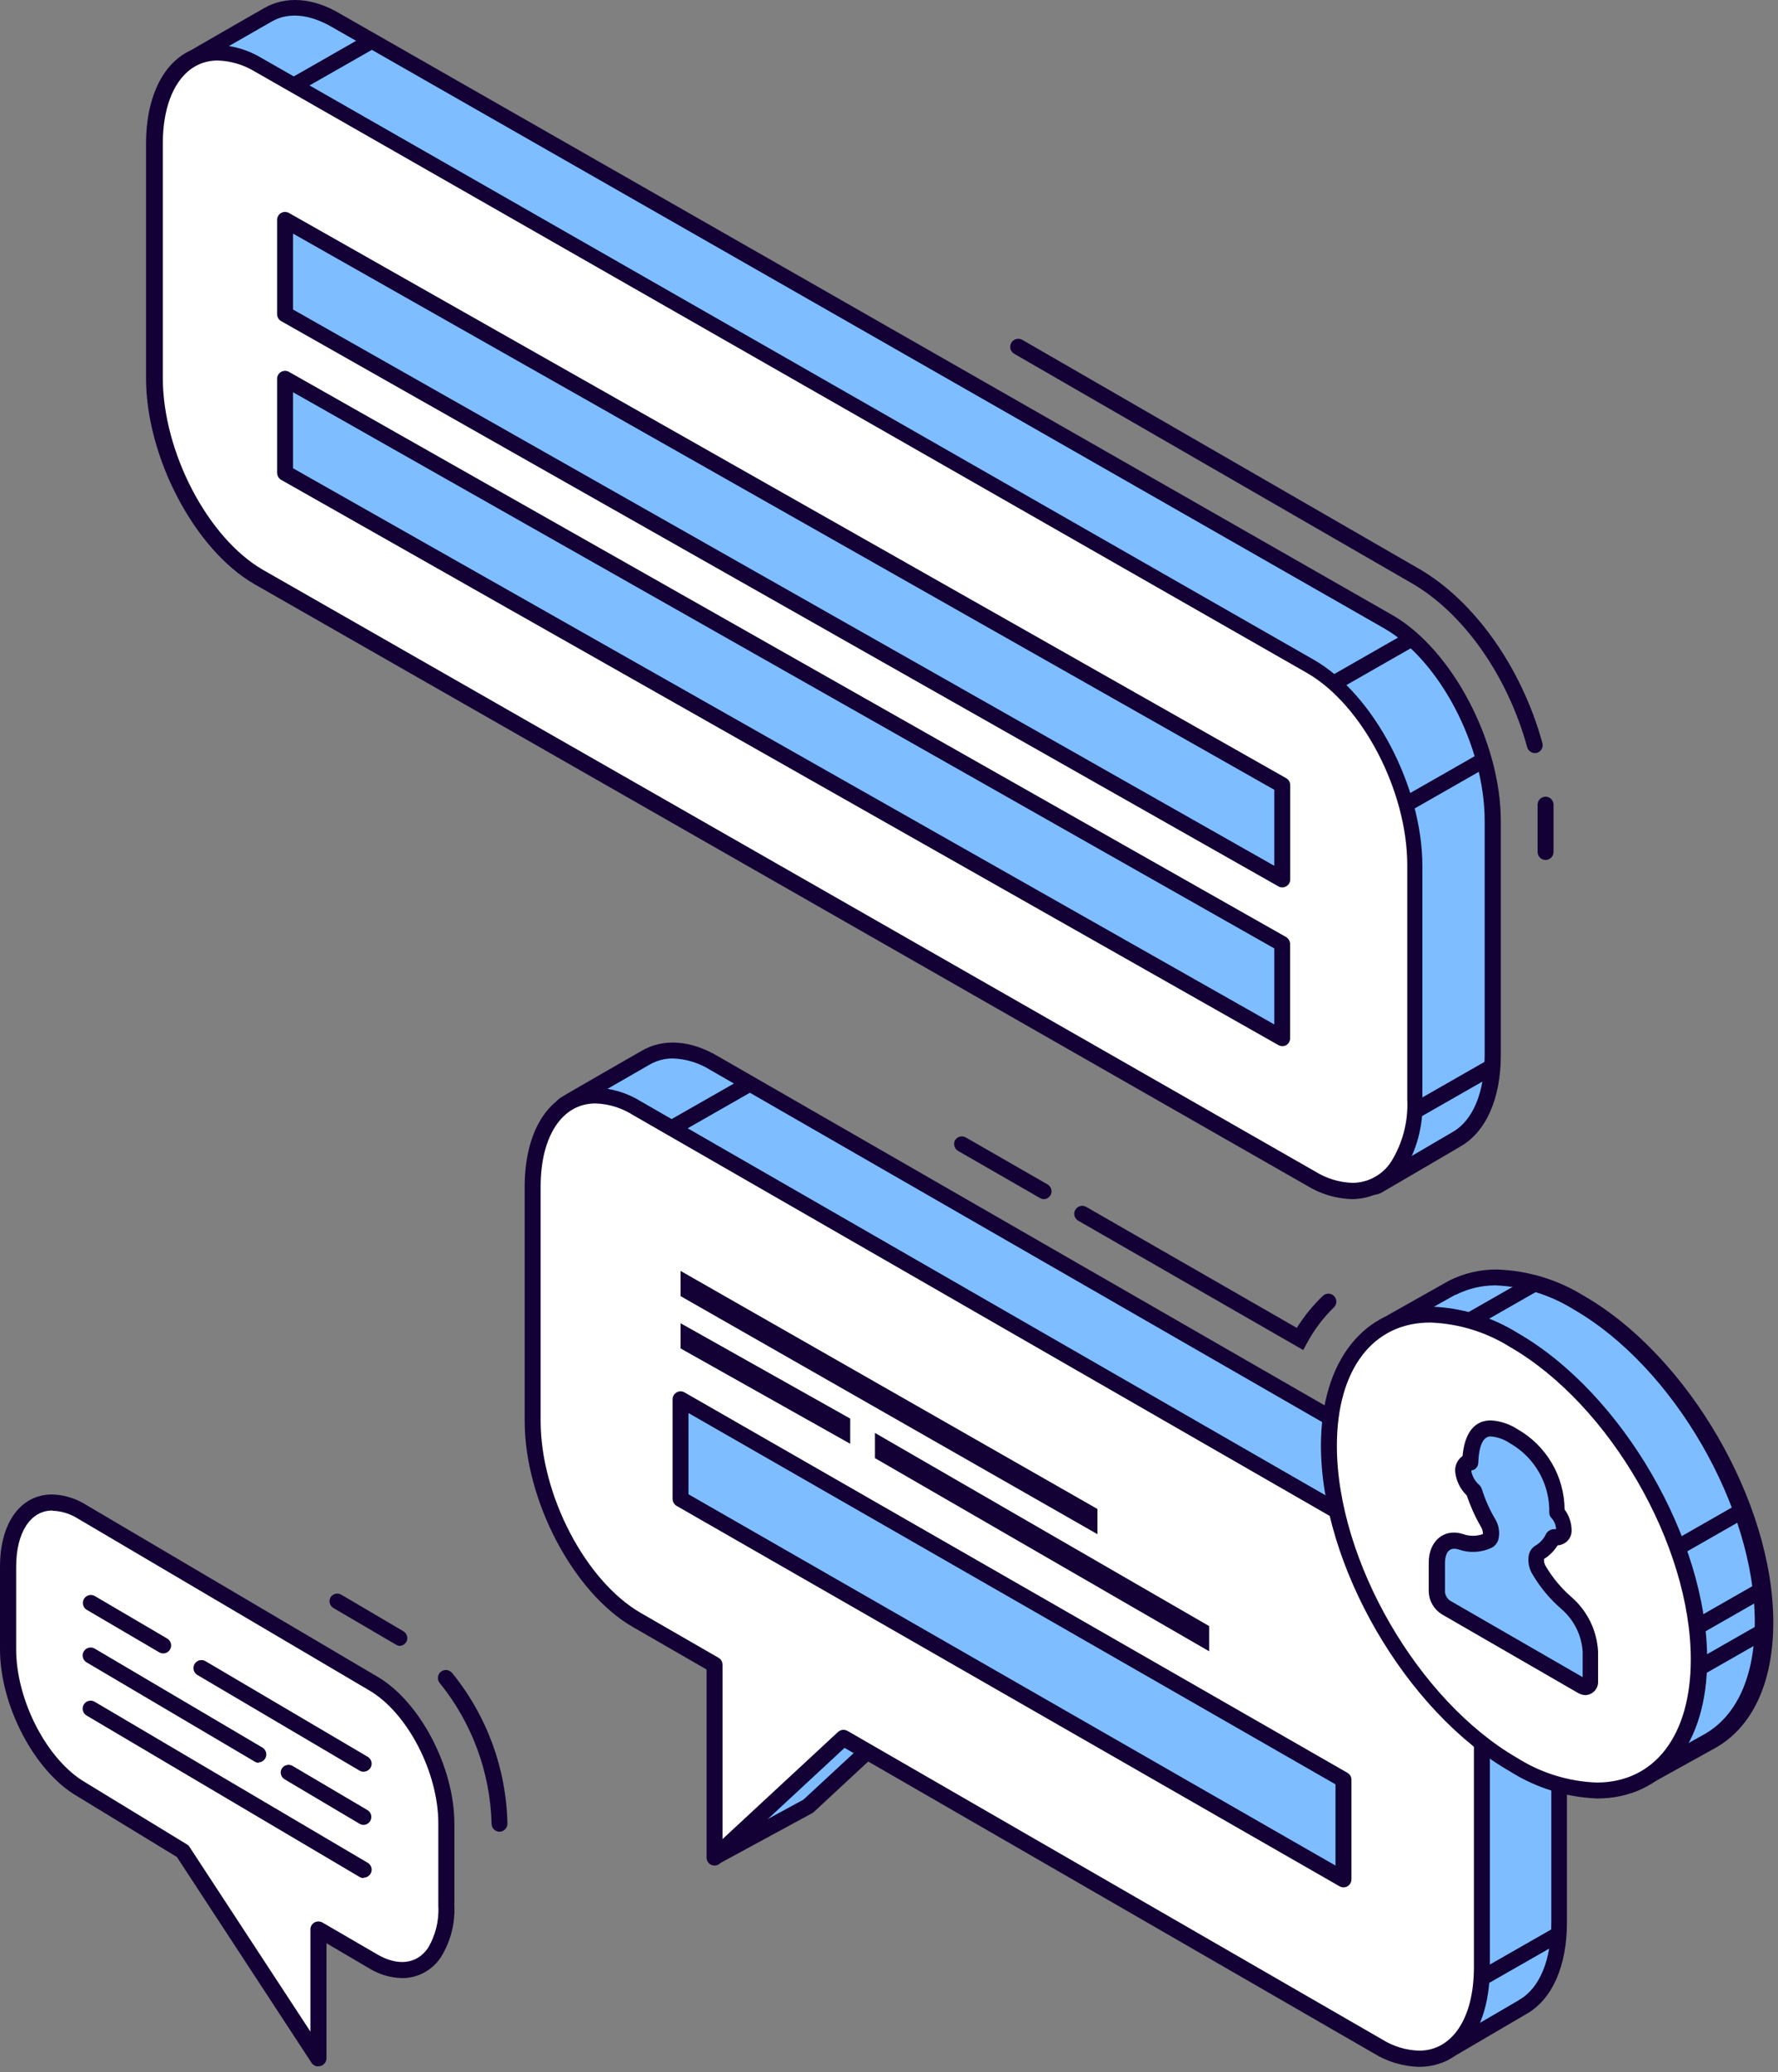 <?xml version="1.0" encoding="UTF-8" standalone="no"?><svg width="339" height="395" viewBox="0 0 339 395" fill="none" xmlns="http://www.w3.org/2000/svg">
<rect x="0" y="0" width="339" height="395" fill="#808080" stroke="none"/>
<g clip-path="url(#clip0_1704_271)">
<path d="M294.684 163.941C294.281 163.941 293.894 163.781 293.609 163.496C293.324 163.211 293.164 162.824 293.164 162.421V153.401C293.164 152.998 293.324 152.611 293.609 152.326C293.894 152.041 294.281 151.881 294.684 151.881C295.087 151.881 295.474 152.041 295.759 152.326C296.044 152.611 296.204 152.998 296.204 153.401V162.421C296.199 162.822 296.037 163.206 295.753 163.49C295.469 163.774 295.086 163.936 294.684 163.941Z" fill="#130135"/>
<path d="M292.659 143.57C292.325 143.567 292.002 143.457 291.735 143.256C291.469 143.056 291.274 142.775 291.179 142.455C287.429 128.814 279.017 116.754 268.882 111.018L193.359 67.438C193.186 67.334 193.035 67.197 192.915 67.035C192.795 66.873 192.708 66.689 192.659 66.493C192.61 66.297 192.6 66.094 192.63 65.894C192.659 65.695 192.728 65.503 192.832 65.33C192.936 65.157 193.073 65.006 193.235 64.886C193.397 64.766 193.581 64.679 193.777 64.63C193.972 64.581 194.176 64.571 194.375 64.601C194.575 64.63 194.767 64.699 194.94 64.803L270.464 108.383C281.064 114.463 290.125 127.253 294.077 141.645C294.184 142.034 294.133 142.45 293.936 142.803C293.739 143.155 293.411 143.417 293.023 143.53L292.659 143.57Z" fill="#130135"/>
<path d="M259.921 219.054L59.255 104.37C48.268 98.046 39.391 81.039 39.391 66.405V21.812C39.391 14.394 32.134 14.232 35.823 11.556C36.127 11.333 50.741 2.941 51.066 2.779C54.532 0.752 59.052 0.996 64.018 3.854L264.583 118.518C275.569 124.862 284.468 141.848 284.468 156.482V201.075C284.468 209.061 281.792 214.696 277.596 217.128L262.536 225.925C259.192 227.709 264.685 221.81 259.921 219.054Z" fill="#7EBDFF"/>
<path d="M261.706 227.79C261.435 227.791 261.166 227.731 260.921 227.616C260.676 227.5 260.459 227.331 260.287 227.121C260.058 226.727 259.926 226.285 259.902 225.831C259.877 225.376 259.96 224.922 260.145 224.506C260.591 222.682 260.794 221.304 259.152 220.452L58.587 105.768C47.196 99.201 37.953 81.587 37.953 66.486V21.893C37.962 20.743 37.708 19.606 37.209 18.569C36.71 17.532 35.98 16.624 35.075 15.914C34.579 15.568 34.167 15.115 33.869 14.589C33.571 14.063 33.394 13.477 33.352 12.873C33.431 12.365 33.621 11.88 33.909 11.453C34.196 11.026 34.573 10.667 35.014 10.401C35.419 10.117 50.236 1.604 50.398 1.523C54.452 -0.788 59.621 -0.504 64.85 2.617L265.517 117.281C276.888 123.848 286.151 141.483 286.151 156.563V201.156C286.151 209.385 283.354 215.73 278.509 218.527L276.766 219.56L263.409 227.364C262.886 227.648 262.3 227.794 261.706 227.79ZM36.534 12.934L37.182 13.583C38.379 14.568 39.341 15.806 40 17.208C40.659 18.61 40.998 20.141 40.993 21.691V66.283C40.993 80.472 49.567 96.85 60.087 102.93L260.753 217.615C261.808 218.193 262.647 219.099 263.14 220.197C263.634 221.294 263.757 222.522 263.49 223.695L275.226 216.824L276.989 215.79C280.881 213.561 283.07 208.169 283.07 201.054V156.462C283.07 142.273 274.496 125.896 263.956 119.815L63.289 5.151C59.013 2.678 54.979 2.293 51.858 4.077C50.945 4.583 37.324 12.407 36.696 12.813L36.534 12.934Z" fill="#130135"/>
<path d="M269.935 213.135C269.668 213.14 269.404 213.073 269.173 212.941C268.941 212.809 268.749 212.617 268.617 212.385C268.432 212.039 268.388 211.635 268.493 211.257C268.599 210.879 268.847 210.557 269.185 210.358L283.373 202.25C283.548 202.15 283.74 202.086 283.939 202.06C284.138 202.035 284.341 202.049 284.535 202.101C284.728 202.154 284.91 202.244 285.069 202.367C285.228 202.49 285.361 202.643 285.461 202.818C285.561 202.992 285.625 203.184 285.651 203.383C285.676 203.583 285.662 203.785 285.61 203.979C285.557 204.173 285.466 204.354 285.344 204.513C285.221 204.672 285.068 204.805 284.893 204.905L270.705 213.013C270.463 213.121 270.198 213.163 269.935 213.135Z" fill="#130135"/>
<path d="M268.578 154.617C268.244 154.615 267.92 154.504 267.656 154.299C267.392 154.094 267.202 153.809 267.117 153.486C267.032 153.163 267.055 152.82 267.183 152.512C267.312 152.204 267.539 151.946 267.828 151.779L282.017 143.672C282.363 143.487 282.767 143.442 283.144 143.548C283.522 143.654 283.844 143.901 284.044 144.239C284.224 144.586 284.266 144.989 284.16 145.365C284.055 145.741 283.81 146.063 283.476 146.266L269.288 154.374C269.078 154.518 268.832 154.602 268.578 154.617Z" fill="#130135"/>
<path d="M254.654 131.551C254.388 131.556 254.124 131.489 253.892 131.357C253.66 131.225 253.468 131.033 253.337 130.801C253.152 130.455 253.107 130.051 253.213 129.673C253.319 129.295 253.567 128.973 253.904 128.774L268.377 120.504C268.722 120.319 269.127 120.274 269.504 120.38C269.882 120.486 270.204 120.734 270.404 121.071C270.594 121.416 270.641 121.822 270.535 122.201C270.429 122.58 270.178 122.903 269.836 123.098L255.364 131.368C255.146 131.487 254.902 131.549 254.654 131.551Z" fill="#130135"/>
<path d="M56.153 17.718C55.885 17.715 55.623 17.642 55.392 17.508C55.161 17.372 54.969 17.18 54.836 16.948C54.645 16.603 54.598 16.197 54.704 15.818C54.81 15.439 55.061 15.117 55.403 14.921L69.875 6.651C70.22 6.46 70.626 6.413 71.005 6.519C71.384 6.626 71.707 6.877 71.902 7.218C72.089 7.562 72.137 7.964 72.035 8.342C71.933 8.719 71.689 9.043 71.355 9.245L56.862 17.515C56.648 17.645 56.403 17.715 56.153 17.718Z" fill="#130135"/>
<path d="M249.969 127.071L49.301 12.387C38.336 6.063 29.438 12.792 29.438 27.407V71.999C29.438 86.634 38.336 103.619 49.301 109.964L249.969 224.628C260.955 230.972 269.833 224.243 269.833 209.628V165.036C269.934 150.401 260.955 133.415 249.969 127.071Z" fill="white"/>
<path d="M257.776 228.6C254.719 228.515 251.739 227.62 249.141 226.006L48.474 111.342C37.103 104.774 27.84 87.14 27.84 72.06V27.467C27.84 15.974 33.15 8.556 41.339 8.556C44.4 8.642 47.384 9.53 49.994 11.13L250.56 125.814C261.951 132.381 271.194 149.995 271.194 165.096V209.689C271.41 214.504 270.152 219.27 267.586 223.35C266.501 224.957 265.041 226.275 263.331 227.19C261.622 228.105 259.715 228.589 257.776 228.6ZM41.501 11.535C35.157 11.535 31.042 17.758 31.042 27.406V71.999C31.042 86.187 39.616 102.565 50.156 108.646L250.722 223.31C252.867 224.654 255.327 225.409 257.857 225.499C259.33 225.494 260.779 225.12 262.071 224.412C263.363 223.704 264.458 222.684 265.255 221.445C267.457 217.881 268.525 213.731 268.316 209.547V164.954C268.316 150.766 259.762 134.388 249.222 128.307L48.555 13.623C46.422 12.332 43.993 11.613 41.501 11.535Z" fill="#130135"/>
<path d="M54.352 41.919V59.878L244.458 167.65V149.671L54.352 41.919Z" fill="#7EBDFF"/>
<path d="M244.479 169.171C244.215 169.175 243.955 169.105 243.729 168.968L53.602 61.216C53.369 61.084 53.175 60.892 53.04 60.661C52.904 60.429 52.833 60.166 52.832 59.898V41.919C52.833 41.654 52.902 41.393 53.034 41.162C53.165 40.931 53.354 40.738 53.582 40.602C53.814 40.472 54.076 40.404 54.342 40.404C54.608 40.404 54.87 40.472 55.102 40.602L245.229 148.354C245.462 148.486 245.656 148.678 245.791 148.909C245.927 149.14 245.998 149.403 245.999 149.671V167.65C246.003 167.919 245.933 168.184 245.797 168.416C245.661 168.648 245.465 168.839 245.229 168.968C245.003 169.105 244.743 169.175 244.479 169.171ZM55.872 59.007L242.959 165.056V150.563L55.872 44.534V59.007Z" fill="#130135"/>
<path d="M54.352 90.14L244.458 197.892V179.913L54.352 72.161V90.14Z" fill="#7EBDFF"/>
<path d="M244.479 199.433C244.216 199.428 243.959 199.358 243.729 199.23L53.602 91.478C53.37 91.34 53.178 91.144 53.043 90.91C52.908 90.675 52.835 90.411 52.832 90.14V72.161C52.842 71.902 52.917 71.65 53.052 71.428C53.186 71.207 53.375 71.023 53.601 70.895C53.826 70.767 54.081 70.699 54.34 70.697C54.599 70.695 54.855 70.76 55.082 70.884L245.209 178.636C245.441 178.775 245.633 178.971 245.768 179.205C245.903 179.439 245.976 179.704 245.979 179.974V197.953C245.976 198.221 245.904 198.483 245.769 198.714C245.634 198.945 245.441 199.137 245.209 199.271C244.982 199.382 244.732 199.437 244.479 199.433ZM55.872 89.269L242.959 195.298V180.805L55.872 74.776V89.269Z" fill="#130135"/>
<path d="M139.278 299.077L136.359 353.987L154.095 344.359L178.682 321.556L139.278 299.077Z" fill="#7EBDFF"/>
<path d="M135.568 355.284C135.337 355.144 135.149 354.944 135.024 354.704C134.899 354.465 134.841 354.196 134.858 353.926L137.757 299.016C137.772 298.757 137.853 298.506 137.991 298.287C138.129 298.067 138.32 297.886 138.547 297.76C138.772 297.63 139.028 297.562 139.287 297.562C139.547 297.562 139.802 297.63 140.027 297.76L179.431 320.198C179.641 320.317 179.82 320.483 179.953 320.684C180.087 320.885 180.172 321.114 180.201 321.353C180.225 321.592 180.194 321.834 180.11 322.059C180.025 322.284 179.89 322.486 179.715 322.651L155.148 345.454C155.048 345.539 154.94 345.614 154.824 345.677L137.088 355.305C136.871 355.424 136.627 355.486 136.379 355.487C136.094 355.5 135.813 355.429 135.568 355.284ZM176.107 321.86L140.655 301.591L138.02 351.332L153.182 343.082L176.107 321.86Z" fill="#130135"/>
<path d="M272.611 384.492L131.354 303.192C120.388 296.868 111.49 279.862 111.49 265.248V220.655C111.49 213.236 104.233 213.095 107.942 210.399C108.226 210.196 122.84 201.804 123.165 201.622C126.651 199.595 131.273 199.838 136.117 202.696L277.374 283.977C288.34 290.321 297.238 307.307 297.238 321.941V366.534C297.238 374.52 294.583 380.155 290.387 382.587L275.327 391.384C271.962 393.168 277.395 387.249 272.611 384.492Z" fill="#7EBDFF"/>
<path d="M272.995 392.56C272.761 392.168 272.627 391.725 272.602 391.27C272.577 390.814 272.663 390.36 272.853 389.945C273.299 388.121 273.481 386.742 271.86 385.891L130.603 304.59C119.231 298.023 109.968 280.409 109.968 265.329V220.736C109.997 219.568 109.751 218.41 109.251 217.354C108.752 216.298 108.011 215.374 107.09 214.655C106.594 214.309 106.182 213.856 105.884 213.33C105.586 212.804 105.409 212.218 105.367 211.615C105.448 211.107 105.641 210.623 105.932 210.199C106.223 209.775 106.605 209.42 107.05 209.162C107.455 208.858 122.272 200.365 122.414 200.284C126.468 197.953 131.636 198.257 136.886 201.358L278.143 282.639C289.515 289.206 298.757 306.84 298.757 321.921V366.513C298.757 374.763 295.981 381.087 291.136 383.884L290.751 384.107L276.015 392.742C275.521 393.032 274.965 393.199 274.394 393.229C274.125 393.228 273.861 393.168 273.619 393.052C273.377 392.936 273.164 392.768 272.995 392.56ZM123.995 202.879C123.184 203.345 109.502 211.209 108.914 211.574L108.651 211.777C108.813 211.98 109.076 212.223 109.279 212.426C110.477 213.409 111.441 214.646 112.1 216.049C112.76 217.452 113.098 218.984 113.09 220.533V265.126C113.09 279.315 121.664 295.672 132.204 301.753L273.461 383.053C274.52 383.627 275.36 384.534 275.851 385.633C276.342 386.732 276.457 387.963 276.177 389.134L289.312 381.472L289.697 381.229C293.568 378.999 295.778 373.608 295.778 366.493V321.901C295.778 307.712 287.204 291.334 276.684 285.253L135.427 203.973C133.284 202.626 130.822 201.871 128.292 201.784C126.789 201.772 125.309 202.149 123.995 202.879Z" fill="#130135"/>
<path d="M262.68 292.51L121.423 211.23C110.457 204.885 101.559 211.615 101.559 226.249V270.842C101.559 285.476 110.457 302.462 121.423 308.806L136.24 317.36V354.088L160.826 331.285L262.68 390.066C273.646 396.411 282.544 389.681 282.544 375.067V330.474C282.544 315.84 273.646 298.854 262.68 292.51Z" fill="white"/>
<path d="M261.927 391.444L161.026 333.21L137.27 355.243C137.053 355.444 136.782 355.578 136.491 355.627C136.199 355.677 135.899 355.64 135.628 355.522C135.357 355.404 135.126 355.209 134.964 354.961C134.802 354.714 134.716 354.424 134.716 354.128V318.272L120.649 310.164C109.278 303.597 100.035 285.983 100.035 270.882V226.289C100.035 214.797 105.325 207.358 113.535 207.358C116.592 207.443 119.572 208.338 122.169 209.952L263.447 291.233C274.818 297.8 284.061 315.414 284.061 330.515V375.107C284.061 386.6 278.771 394.019 270.561 394.019C267.506 393.94 264.526 393.052 261.927 391.444ZM103.076 226.249V270.842C103.076 285.03 111.649 301.408 122.169 307.489L137.007 316.042C137.237 316.176 137.428 316.368 137.56 316.599C137.692 316.831 137.76 317.093 137.756 317.36V350.602L159.789 330.17C160.028 329.954 160.329 329.818 160.649 329.782C160.968 329.746 161.292 329.811 161.573 329.967L263.447 388.749C265.581 390.098 268.037 390.854 270.561 390.938C276.926 390.938 281.02 384.695 281.02 375.067V330.474C281.02 316.286 272.447 299.908 261.927 293.827L120.649 212.547C118.515 211.197 116.059 210.441 113.535 210.358C107.17 210.358 103.076 216.601 103.076 226.249Z" fill="#130135"/>
<path d="M209.231 287.665L129.754 242.282V247.086L209.231 292.469V287.665Z" fill="#130135"/>
<path d="M162.104 270.437L129.754 252.255V257.059L162.104 275.24V270.437Z" fill="#130135"/>
<path d="M166.824 273.173V277.977L230.551 314.806V310.002L166.824 273.173Z" fill="#130135"/>
<path d="M129.754 285.74L256.154 358.264V339.271L129.754 266.748V285.74Z" fill="#7EBDFF"/>
<path d="M255.4 359.602L129 287.078C128.771 286.941 128.58 286.749 128.446 286.518C128.311 286.288 128.237 286.027 128.23 285.76V266.768C128.231 266.5 128.303 266.237 128.438 266.005C128.573 265.774 128.767 265.583 129 265.45C129.229 265.311 129.492 265.237 129.76 265.237C130.028 265.237 130.291 265.311 130.52 265.45L256.92 337.974C257.151 338.107 257.342 338.3 257.474 338.531C257.606 338.763 257.674 339.025 257.67 339.292V358.284C257.668 358.549 257.597 358.81 257.466 359.04C257.335 359.271 257.147 359.464 256.92 359.602C256.689 359.735 256.427 359.805 256.16 359.805C255.893 359.805 255.631 359.735 255.4 359.602ZM131.27 269.383V284.868L254.63 355.649V340.163L131.27 269.383Z" fill="#130135"/>
<path d="M282.564 378.574C282.828 378.573 283.086 378.503 283.314 378.371L297.503 370.263C297.845 370.068 298.096 369.745 298.202 369.366C298.308 368.987 298.261 368.581 298.07 368.236C297.871 367.899 297.549 367.651 297.171 367.545C296.793 367.439 296.389 367.484 296.043 367.669L281.855 375.777C281.521 375.979 281.276 376.302 281.171 376.678C281.065 377.054 281.107 377.457 281.287 377.803C281.416 378.031 281.601 378.221 281.825 378.356C282.048 378.491 282.303 378.566 282.564 378.574Z" fill="#130135"/>
<path d="M281.288 320.056C281.552 320.058 281.811 319.988 282.038 319.853L296.227 311.746C296.565 311.546 296.812 311.224 296.918 310.846C297.024 310.468 296.98 310.064 296.794 309.719C296.592 309.385 296.269 309.14 295.893 309.035C295.517 308.929 295.114 308.971 294.767 309.151L280.579 317.259C280.237 317.454 279.986 317.777 279.88 318.156C279.774 318.535 279.821 318.941 280.011 319.286C280.141 319.512 280.327 319.701 280.55 319.836C280.774 319.97 281.028 320.046 281.288 320.056Z" fill="#130135"/>
<path d="M267.362 296.989C267.626 296.989 267.884 296.919 268.112 296.787L282.585 288.517C282.774 288.427 282.942 288.299 283.079 288.141C283.217 287.984 283.32 287.799 283.383 287.6C283.446 287.4 283.467 287.19 283.444 286.982C283.422 286.774 283.357 286.573 283.254 286.391C283.15 286.209 283.011 286.051 282.843 285.926C282.676 285.8 282.484 285.711 282.28 285.663C282.077 285.616 281.866 285.61 281.66 285.648C281.454 285.685 281.258 285.765 281.085 285.882L266.592 294.152C266.258 294.354 266.014 294.677 265.908 295.053C265.803 295.429 265.844 295.832 266.025 296.178C266.153 296.422 266.346 296.626 266.581 296.769C266.817 296.912 267.087 296.988 267.362 296.989Z" fill="#130135"/>
<path d="M128.192 216.54C128.456 216.54 128.714 216.47 128.942 216.337L143.415 208.068C143.733 207.854 143.959 207.527 144.046 207.154C144.134 206.78 144.078 206.387 143.888 206.054C143.698 205.72 143.389 205.471 143.023 205.356C142.657 205.241 142.261 205.268 141.915 205.433L127.422 213.702C127.131 213.87 126.904 214.129 126.775 214.44C126.647 214.75 126.625 215.094 126.713 215.418C126.801 215.742 126.994 216.028 127.262 216.231C127.529 216.434 127.856 216.543 128.192 216.54Z" fill="#130135"/>
<path d="M336.501 309.252C336.501 286.956 320.691 259.612 301.192 248.444C291.746 242.991 283.152 242.363 276.868 245.606L265.477 252.011L267.909 256.349C266.537 260.256 265.852 264.37 265.882 268.511C265.882 290.807 281.672 318.15 301.171 329.319C303.853 330.891 306.71 332.143 309.685 333.048L313.211 339.129L325.758 332.116C332.386 328.569 336.501 320.643 336.501 309.252Z" fill="#7EBDFF"/>
<path d="M311.914 339.899L308.691 334.386C305.813 333.465 303.047 332.228 300.442 330.697C280.557 319.225 264.382 291.314 264.382 268.49C264.33 264.419 264.939 260.367 266.186 256.491L264.16 252.66C263.978 252.309 263.939 251.902 264.053 251.523C264.166 251.145 264.423 250.826 264.768 250.633L276.2 244.187C279.065 242.723 282.245 241.979 285.463 242.019C291.336 242.22 297.054 243.96 302.043 247.066C321.927 258.538 338.102 286.449 338.102 309.272C338.102 320.887 334.048 329.542 326.609 333.474L313.982 340.467C313.749 340.584 313.492 340.647 313.232 340.65C312.966 340.651 312.703 340.582 312.472 340.45C312.241 340.319 312.049 340.129 311.914 339.899ZM277.456 246.843L267.322 252.518L269.004 255.619C269.093 255.817 269.14 256.031 269.14 256.248C269.14 256.464 269.093 256.679 269.004 256.876C267.714 260.61 267.089 264.541 267.159 268.49C267.159 290.341 282.645 317.137 301.617 328.062C304.168 329.575 306.89 330.779 309.725 331.65C309.912 331.7 310.087 331.787 310.24 331.905C310.393 332.023 310.521 332.171 310.617 332.339L313.394 337.082L324.664 330.778C331.048 327.353 334.575 319.691 334.575 309.252C334.575 287.402 319.069 260.606 300.117 249.68C295.593 246.837 290.398 245.235 285.057 245.039C282.452 245.057 279.886 245.674 277.558 246.843H277.456Z" fill="#130135"/>
<path d="M313.757 338.847C327.461 330.836 327.327 305.108 313.457 281.382C299.587 257.656 277.234 244.917 263.53 252.928C249.827 260.939 249.961 286.667 263.831 310.393C277.701 334.119 300.053 346.858 313.757 338.847Z" fill="white"/>
<path d="M287.914 337.711C268.03 326.279 251.855 298.307 251.855 275.605C251.855 259.511 260.084 249.093 272.813 249.093C278.703 249.289 284.437 251.037 289.434 254.16C309.319 265.633 325.494 293.544 325.494 316.367C325.494 332.461 317.264 342.859 304.515 342.859C298.625 342.63 292.9 340.854 287.914 337.711ZM254.895 275.605C254.895 297.456 270.381 324.252 289.353 335.177C293.884 338.024 299.086 339.625 304.434 339.819C315.501 339.819 322.372 330.819 322.372 316.367C322.372 294.516 306.866 267.72 287.914 256.795C283.374 253.949 278.168 252.341 272.813 252.133C261.827 252.032 254.895 261.031 254.895 275.605Z" fill="#130135"/>
<path d="M291.72 243.438L279.453 250.447L280.961 253.087L293.228 246.078L291.72 243.438Z" fill="#130135"/>
<path d="M331.751 286.498L319.484 293.506L320.992 296.146L333.259 289.138L331.751 286.498Z" fill="#130135"/>
<path d="M335.298 301.708L323.031 308.717L324.539 311.357L336.806 304.348L335.298 301.708Z" fill="#130135"/>
<path d="M336.072 309.305L323.805 316.313L325.313 318.953L337.58 311.945L336.072 309.305Z" fill="#130135"/>
<path d="M298.658 305.543C296.631 303.802 294.893 301.749 293.51 299.462C292.659 298.043 292.699 296.503 293.51 296.016C294.669 295.33 295.589 294.304 296.145 293.077C297.057 293.32 298.172 293.077 298.172 291.76C298.177 290.521 297.714 289.326 296.875 288.415C296.931 285.468 296.19 282.56 294.731 279.999C293.272 277.437 291.148 275.317 288.585 273.862C282.362 270.274 280.477 273.7 280.294 278.848C279.544 278.686 278.977 279.416 278.977 280.672C279.196 282.097 279.915 283.397 281.004 284.341C281.659 286.419 282.543 288.417 283.639 290.3C284.47 291.76 284.49 293.341 283.639 293.766C282.839 294.145 281.971 294.36 281.087 294.399C280.203 294.437 279.32 294.298 278.49 293.989C275.876 293.199 273.93 294.78 273.93 298.043V303.617C273.964 304.208 274.139 304.783 274.438 305.294C274.738 305.805 275.154 306.237 275.653 306.556L301.516 321.495C302.449 322.042 303.219 321.495 303.219 320.522V314.948C303.135 313.153 302.687 311.394 301.903 309.778C301.119 308.161 300.015 306.72 298.658 305.543Z" fill="#7EBDFF"/>
<path d="M300.743 322.67L274.879 307.732C274.153 307.276 273.548 306.65 273.117 305.909C272.687 305.167 272.443 304.332 272.406 303.475V297.901C272.406 294.476 274.433 292.165 277.21 292.165C277.795 292.173 278.376 292.269 278.933 292.449C280.165 292.89 281.512 292.89 282.744 292.449C282.746 291.931 282.598 291.424 282.318 290.989C281.237 289.118 280.347 287.141 279.663 285.091C278.421 283.897 277.639 282.304 277.453 280.591C277.403 280.01 277.505 279.425 277.75 278.895C277.996 278.365 278.375 277.908 278.852 277.571C279.379 271.997 282.034 270.781 284.244 270.781C286.057 270.89 287.81 271.47 289.331 272.463C292.039 274.002 294.293 276.227 295.869 278.913C297.445 281.599 298.287 284.652 298.311 287.767C299.168 288.907 299.637 290.292 299.648 291.719C299.662 292.142 299.58 292.562 299.408 292.948C299.236 293.334 298.978 293.676 298.655 293.949C298.173 294.334 297.588 294.567 296.973 294.618C296.318 295.669 295.43 296.557 294.378 297.212C294.343 297.721 294.478 298.228 294.763 298.651C296.06 300.829 297.695 302.785 299.608 304.448C301.113 305.754 302.339 307.349 303.213 309.139C304.087 310.929 304.591 312.877 304.695 314.867V320.441C304.723 320.782 304.681 321.126 304.571 321.451C304.461 321.775 304.285 322.074 304.056 322.329C303.826 322.583 303.547 322.788 303.235 322.93C302.923 323.072 302.585 323.15 302.243 323.157C301.71 323.124 301.194 322.957 300.743 322.67ZM296.689 291.496C296.647 290.75 296.362 290.038 295.878 289.469C295.73 289.335 295.611 289.173 295.527 288.992C295.444 288.811 295.398 288.615 295.392 288.415C295.458 285.724 294.791 283.065 293.463 280.723C292.135 278.381 290.195 276.444 287.852 275.118C286.789 274.399 285.562 273.96 284.284 273.841C283.737 273.841 282.055 273.841 281.852 278.848C281.851 279.069 281.802 279.287 281.707 279.487C281.613 279.687 281.475 279.863 281.304 280.003C281.093 280.182 280.831 280.289 280.555 280.307C280.555 280.307 280.555 280.49 280.555 280.611C280.776 281.592 281.309 282.474 282.075 283.125C282.278 283.322 282.431 283.565 282.521 283.834C283.136 285.807 283.972 287.704 285.014 289.489C285.384 290.066 285.635 290.711 285.753 291.386C285.872 292.061 285.855 292.753 285.703 293.422C285.613 293.77 285.451 294.097 285.227 294.379C285.004 294.662 284.724 294.895 284.406 295.063C282.428 295.994 280.164 296.111 278.102 295.388C277.833 295.303 277.553 295.255 277.271 295.246C275.69 295.246 275.507 297.131 275.507 297.942V303.516C275.544 303.838 275.647 304.149 275.811 304.428C275.975 304.707 276.196 304.949 276.46 305.137L301.756 319.731V314.846C301.651 313.294 301.238 311.778 300.542 310.386C299.846 308.994 298.881 307.755 297.702 306.739C295.537 304.865 293.689 302.655 292.23 300.192C291.507 299.062 291.246 297.698 291.5 296.381C291.679 295.654 292.138 295.028 292.777 294.638C293.672 294.11 294.38 293.316 294.804 292.368C294.972 292.097 295.209 291.876 295.49 291.726C295.771 291.577 296.087 291.504 296.405 291.516L296.689 291.496Z" fill="#130135"/>
<path d="M248.471 257.363L249.221 256.005C250.571 253.491 252.301 251.2 254.349 249.214C254.634 248.929 254.794 248.543 254.794 248.14C254.794 247.737 254.634 247.351 254.349 247.066C254.064 246.781 253.678 246.621 253.275 246.621C252.872 246.621 252.486 246.781 252.201 247.066C250.304 248.877 248.642 250.92 247.255 253.147L207.101 230.08C206.928 229.98 206.737 229.915 206.539 229.889C206.341 229.863 206.14 229.877 205.947 229.928C205.754 229.98 205.573 230.069 205.415 230.191C205.257 230.313 205.124 230.464 205.024 230.637C204.924 230.81 204.859 231.001 204.833 231.199C204.807 231.397 204.821 231.599 204.872 231.792C204.924 231.985 205.013 232.165 205.135 232.324C205.257 232.482 205.408 232.615 205.581 232.715L248.471 257.363Z" fill="#130135"/>
<path d="M198.992 228.6C199.26 228.601 199.524 228.531 199.756 228.395C199.987 228.26 200.179 228.065 200.309 227.83C200.494 227.484 200.539 227.08 200.433 226.702C200.327 226.325 200.079 226.002 199.742 225.803L184.114 216.824C183.77 216.637 183.368 216.589 182.991 216.691C182.613 216.793 182.29 217.037 182.087 217.371C181.907 217.718 181.865 218.12 181.971 218.496C182.076 218.873 182.32 219.195 182.655 219.398L198.221 228.357C198.452 228.506 198.718 228.59 198.992 228.6Z" fill="#130135"/>
<path d="M95.247 349.195C94.844 349.195 94.457 349.035 94.172 348.75C93.887 348.465 93.727 348.078 93.727 347.675C93.474 337.884 89.997 328.451 83.835 320.839C83.582 320.529 83.461 320.131 83.499 319.733C83.537 319.334 83.731 318.967 84.038 318.71C84.351 318.456 84.752 318.335 85.153 318.373C85.555 318.41 85.926 318.604 86.186 318.913C92.824 327.049 96.542 337.177 96.747 347.675C96.742 348.073 96.582 348.454 96.303 348.737C96.023 349.021 95.645 349.185 95.247 349.195Z" fill="#130135"/>
<path d="M76.273 313.764C76.001 313.759 75.736 313.682 75.503 313.541L63.564 306.548C63.23 306.346 62.986 306.022 62.885 305.645C62.783 305.267 62.83 304.865 63.017 304.521C63.219 304.187 63.545 303.944 63.923 303.846C64.302 303.747 64.704 303.801 65.044 303.994L76.922 310.987C77.256 311.19 77.5 311.514 77.602 311.891C77.704 312.269 77.656 312.671 77.469 313.014C77.343 313.225 77.169 313.402 76.961 313.532C76.753 313.663 76.517 313.742 76.273 313.764Z" fill="#130135"/>
<path d="M71.125 320.96L15.505 288.164C7.783 283.705 1.52 288.448 1.52 298.725V314.454C1.52 324.751 7.783 336.75 15.505 341.169L34.802 352.945L60.666 392.45V367.864L71.125 373.944C78.847 378.404 85.09 373.681 85.09 363.384V347.655C85.09 337.378 78.847 325.419 71.125 320.96Z" fill="white"/>
<path d="M60.666 393.93C60.413 393.932 60.162 393.871 59.939 393.75C59.715 393.629 59.526 393.454 59.389 393.241L33.728 354.019L14.716 342.425C6.608 337.743 0 325.176 0 314.413V298.664C0 290.313 3.912 284.901 9.952 284.901C12.182 284.966 14.356 285.616 16.256 286.786L71.895 319.602C80.003 324.284 86.631 336.851 86.631 347.614V363.343C86.78 366.825 85.861 370.27 83.996 373.215C83.189 374.413 82.099 375.395 80.823 376.074C79.547 376.752 78.124 377.107 76.679 377.106C74.441 377.049 72.259 376.398 70.355 375.221L62.247 370.458V392.389C62.244 392.717 62.136 393.036 61.939 393.299C61.742 393.561 61.467 393.754 61.153 393.849L60.666 393.93ZM9.993 287.961C5.797 287.961 3.081 292.178 3.081 298.684V314.413C3.081 324.203 9.02 335.595 16.297 339.811L35.634 351.607C35.833 351.719 36 351.879 36.12 352.074L59.187 387.302V367.823C59.183 367.556 59.251 367.294 59.383 367.062C59.515 366.831 59.706 366.639 59.937 366.505C60.173 366.376 60.438 366.308 60.707 366.308C60.976 366.308 61.241 366.376 61.477 366.505L71.936 372.586C75.848 374.856 79.415 374.451 81.544 371.451C83.025 369.016 83.732 366.189 83.571 363.343V347.614C83.571 337.824 77.632 326.433 70.335 322.217L14.716 289.421C13.277 288.544 11.636 288.055 9.952 288.002L9.993 287.961Z" fill="#130135"/>
<path d="M31.133 315.204C30.863 315.206 30.597 315.136 30.363 315.001L16.539 306.893C16.192 306.686 15.942 306.35 15.843 305.959C15.744 305.567 15.805 305.152 16.012 304.806C16.219 304.459 16.555 304.209 16.947 304.11C17.338 304.011 17.753 304.072 18.1 304.279L31.903 312.386C32.184 312.558 32.402 312.817 32.524 313.123C32.645 313.429 32.664 313.767 32.577 314.085C32.49 314.403 32.303 314.684 32.042 314.885C31.782 315.087 31.462 315.199 31.133 315.204Z" fill="#130135"/>
<path d="M69.34 337.763C69.07 337.765 68.804 337.695 68.57 337.561L37.639 319.318C37.289 319.114 37.035 318.779 36.933 318.388C36.83 317.996 36.887 317.58 37.091 317.23C37.296 316.881 37.63 316.627 38.022 316.524C38.413 316.422 38.83 316.479 39.179 316.683L70.13 334.926C70.413 335.098 70.632 335.359 70.753 335.667C70.874 335.975 70.891 336.315 70.802 336.634C70.712 336.952 70.521 337.233 70.257 337.434C69.993 337.634 69.671 337.743 69.34 337.743V337.763Z" fill="#130135"/>
<path d="M49.377 336.061C49.107 336.063 48.841 335.993 48.607 335.858L16.5 316.906C16.153 316.699 15.903 316.363 15.804 315.971C15.705 315.58 15.766 315.165 15.973 314.818C16.18 314.472 16.516 314.221 16.908 314.122C17.299 314.024 17.714 314.084 18.061 314.291L50.046 333.162C50.327 333.334 50.545 333.592 50.666 333.899C50.788 334.205 50.807 334.542 50.72 334.86C50.633 335.178 50.445 335.459 50.185 335.661C49.924 335.863 49.605 335.975 49.276 335.98L49.377 336.061Z" fill="#130135"/>
<path d="M69.343 347.898C69.073 347.9 68.807 347.83 68.573 347.695L54.263 339.203C53.924 339.004 53.678 338.68 53.575 338.301C53.473 337.922 53.523 337.518 53.715 337.176C53.918 336.841 54.242 336.598 54.619 336.496C54.997 336.394 55.399 336.441 55.742 336.628L70.073 345.081C70.356 345.253 70.574 345.514 70.695 345.822C70.816 346.13 70.833 346.47 70.744 346.789C70.654 347.108 70.463 347.389 70.2 347.589C69.936 347.789 69.614 347.898 69.282 347.898H69.343Z" fill="#130135"/>
<path d="M69.342 358.033C69.072 358.035 68.806 357.965 68.572 357.83L16.5 327.041C16.153 326.834 15.903 326.498 15.804 326.106C15.705 325.715 15.766 325.3 15.973 324.953C16.18 324.606 16.516 324.356 16.908 324.257C17.299 324.158 17.714 324.219 18.061 324.426L70.133 355.134C70.415 355.307 70.634 355.567 70.755 355.875C70.876 356.184 70.894 356.523 70.804 356.842C70.715 357.161 70.523 357.442 70.259 357.642C69.996 357.843 69.674 357.951 69.342 357.952V358.033Z" fill="#130135"/>
</g>
<defs>
<clipPath id="clip0_1704_271">
<rect width="339" height="395" fill="white"/>
</clipPath>
</defs>
</svg>
